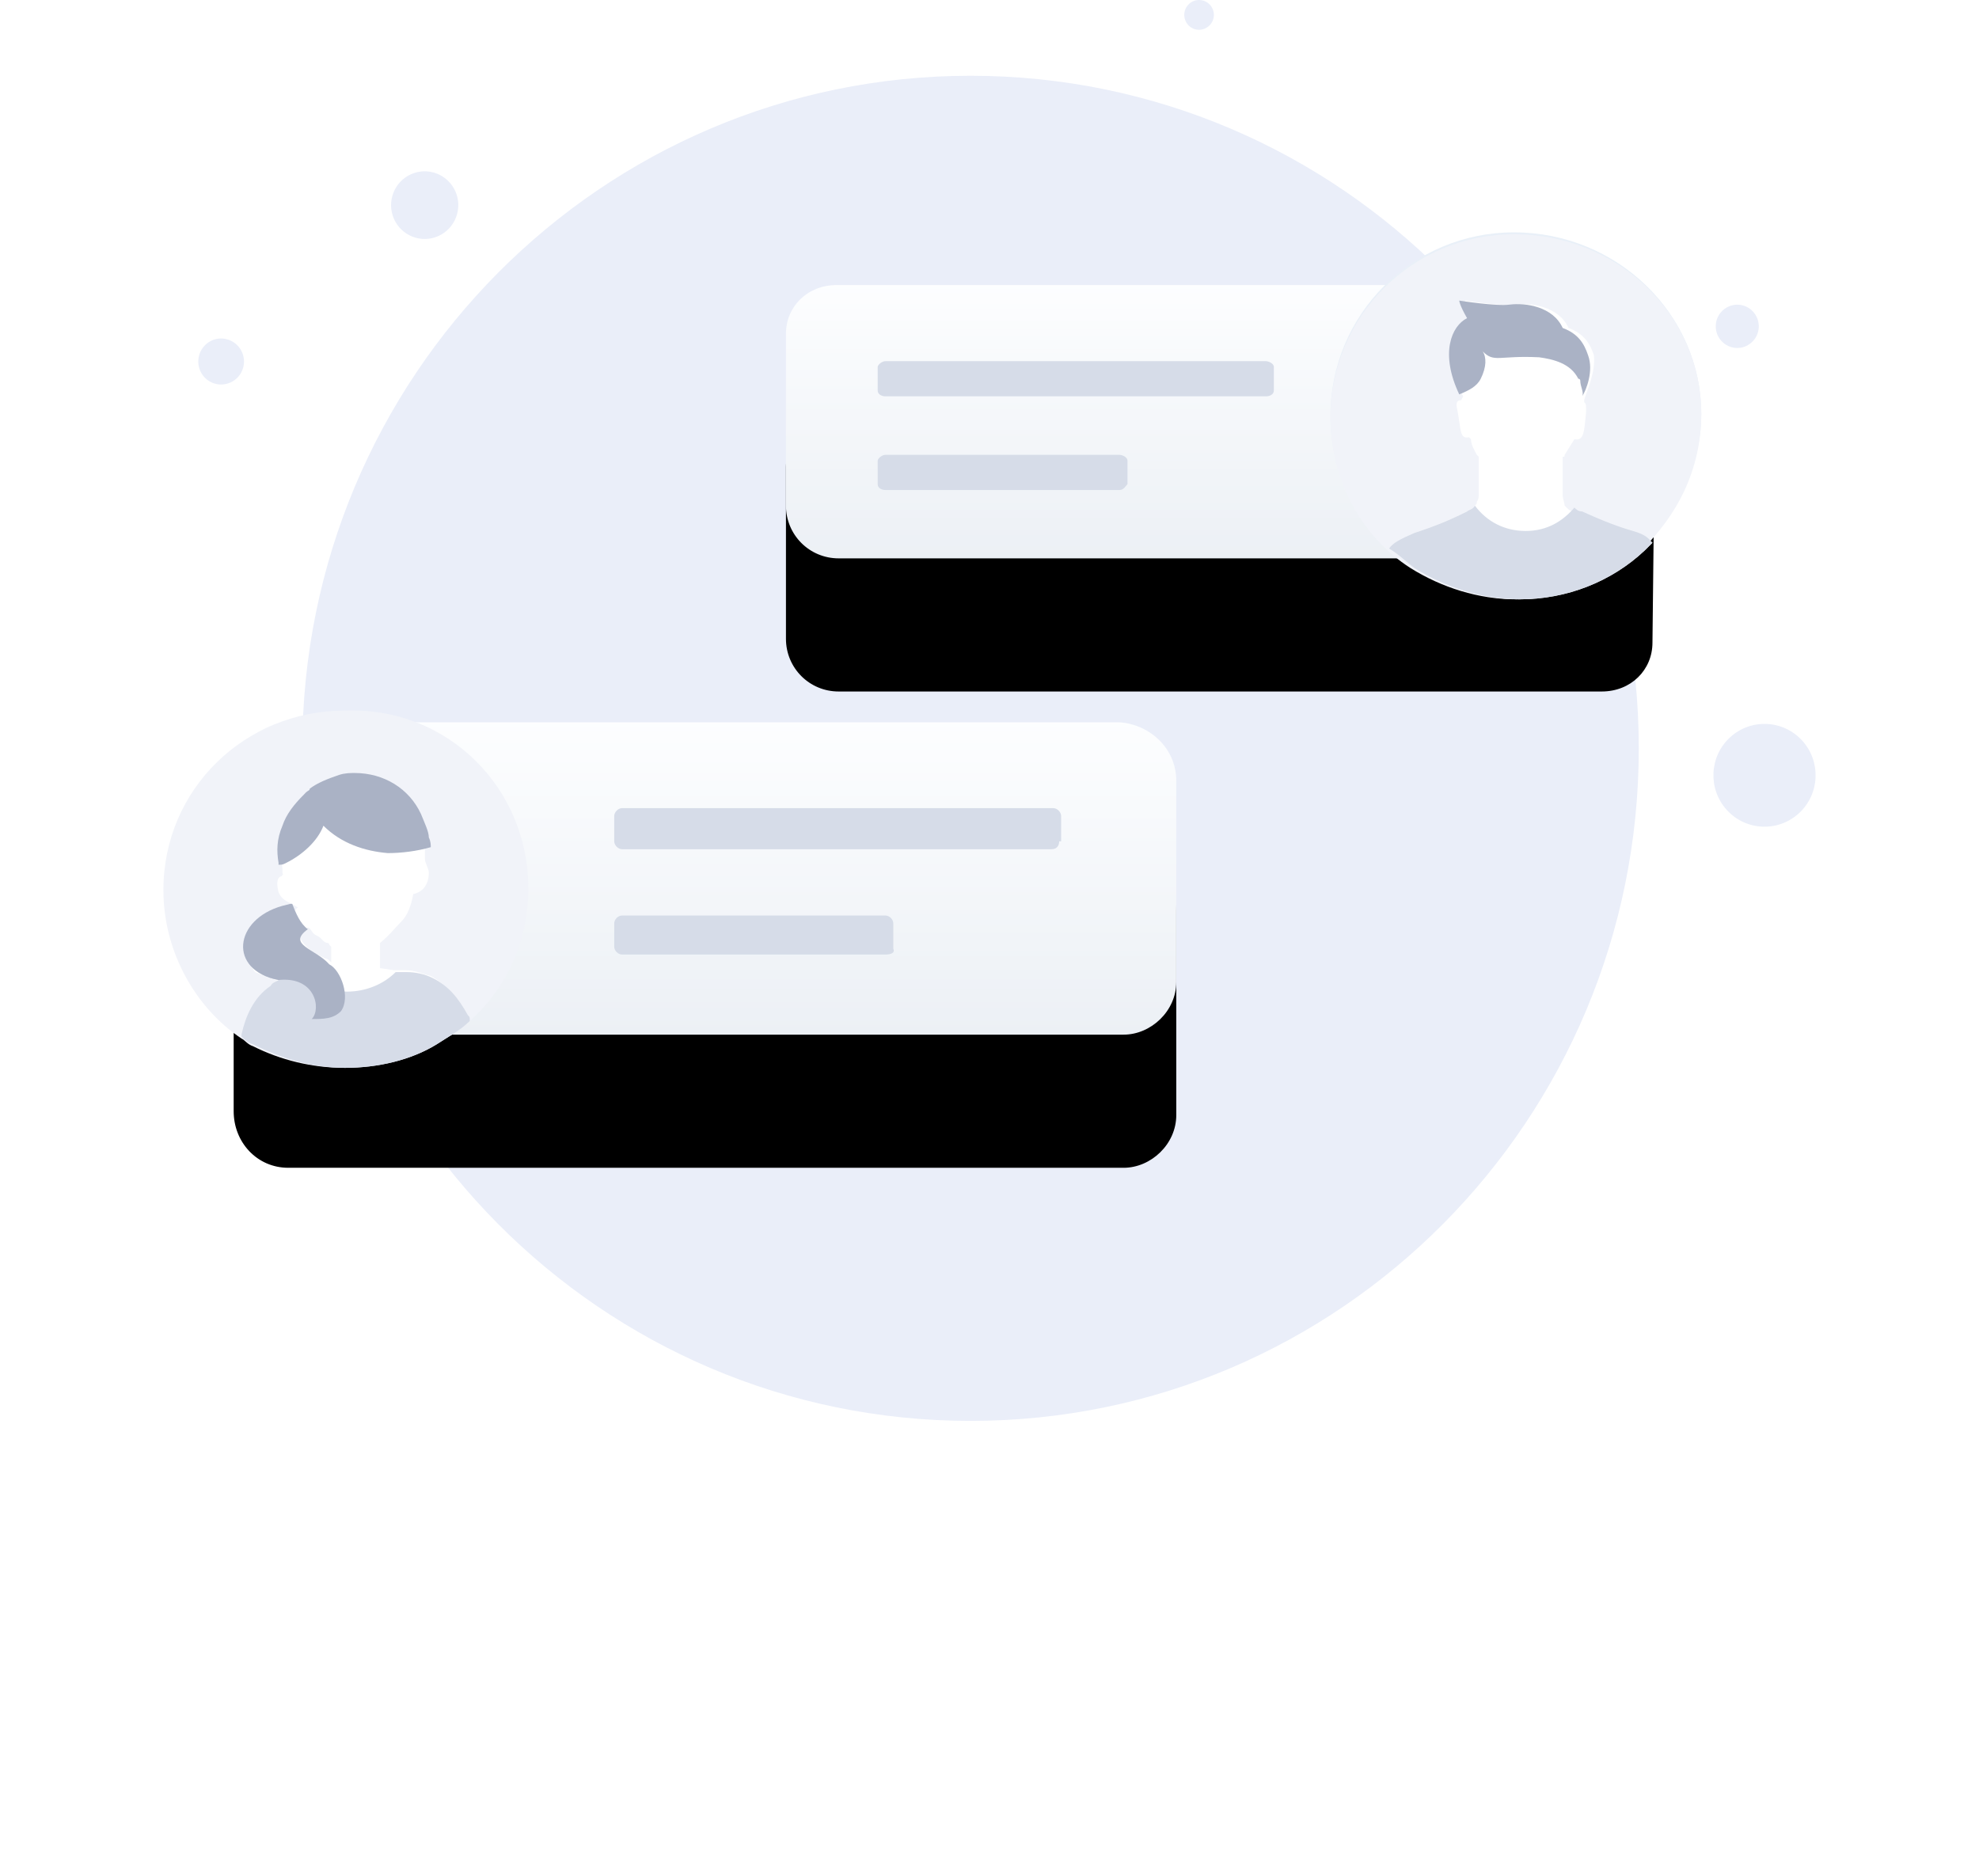 <?xml version="1.0" encoding="UTF-8"?>
<svg width="327px" height="310px" viewBox="0 0 327 310" version="1.1" xmlns="http://www.w3.org/2000/svg" xmlns:xlink="http://www.w3.org/1999/xlink">
    <title>products</title>
    <defs>
        <linearGradient x1="49.967%" y1="-2.316%" x2="49.967%" y2="101.081%" id="linearGradient-1">
            <stop stop-color="#FDFEFF" offset="0%"/>
            <stop stop-color="#ECF0F5" offset="99.64%"/>
        </linearGradient>
        <path d="M167.362,129.033 L167.362,162.257 C167.362,167.084 163.17,170.969 158.656,170.969 L20.639,170.969 C15.48,170.969 11.61,166.763 11.61,161.616 L11.61,128.713 C11.61,123.546 15.802,119.361 20.639,119.361 L158.011,119.361 C162.848,119.681 167.362,123.546 167.362,129.033 Z" id="path-2"/>
        <filter x="-49.4%" y="-106.6%" width="198.9%" height="398.4%" filterUnits="objectBoundingBox" id="filter-3">
            <feOffset dx="0" dy="22" in="SourceAlpha" result="shadowOffsetOuter1"/>
            <feGaussianBlur stdDeviation="22" in="shadowOffsetOuter1" result="shadowBlurOuter1"/>
            <feColorMatrix values="0 0 0 0 0.396   0 0 0 0 0.478   0 0 0 0 0.576  0 0 0 0.27 0" type="matrix" in="shadowBlurOuter1"/>
        </filter>
        <linearGradient x1="49.967%" y1="-2.316%" x2="49.967%" y2="101.081%" id="linearGradient-4">
            <stop stop-color="#FDFEFF" offset="0%"/>
            <stop stop-color="#ECF0F5" offset="99.64%"/>
        </linearGradient>
        <path d="M246.044,84.194 C246.044,88.7 242.497,92.265 237.66,92.265 L111.574,92.265 C106.737,92.265 102.867,88.38 102.867,83.553 L102.867,55.156 C102.867,50.65 106.414,47.105 111.251,47.105 L237.982,47.105 C242.497,47.105 246.367,50.65 246.367,55.156 L246.044,84.194 Z" id="path-5"/>
        <filter x="-53.7%" y="-121.8%" width="207.3%" height="441.0%" filterUnits="objectBoundingBox" id="filter-6">
            <feOffset dx="0" dy="22" in="SourceAlpha" result="shadowOffsetOuter1"/>
            <feGaussianBlur stdDeviation="22" in="shadowOffsetOuter1" result="shadowBlurOuter1"/>
            <feColorMatrix values="0 0 0 0 0.396   0 0 0 0 0.478   0 0 0 0 0.576  0 0 0 0.27 0" type="matrix" in="shadowBlurOuter1"/>
        </filter>
    </defs>
    <g id="products" stroke="none" stroke-width="1" fill="none" fill-rule="evenodd">
        <g id="Group-35" transform="translate(27, 0)" fill-rule="nonzero">
            <path d="M133.37,234.793 C194.35,234.793 243.784,185.047 243.784,123.666 C243.784,62.285 194.35,12.519 133.37,12.519 C72.39,12.519 22.955,62.285 22.955,123.666 C22.955,185.047 72.39,234.793 133.37,234.793 Z" id="Path" fill="#EAEEF9"/>
            <path d="M270.253,134.38 C273.695,131.216 273.935,125.849 270.79,122.385 C267.644,118.92 262.305,118.68 258.864,121.844 C255.422,125.008 255.182,130.375 258.327,133.84 C261.472,137.304 266.812,137.545 270.253,134.38 Z" id="Path" fill="#EAEEF9"/>
            <path d="M44.89,39.215 C47.807,38.253 49.402,35.109 48.455,32.165 C47.506,29.241 44.373,27.619 41.456,28.581 C38.539,29.542 36.944,32.686 37.891,35.63 C38.84,38.554 41.973,40.176 44.89,39.215 Z" id="Path" fill="#EAEEF9"/>
            <path d="M10.707,63.347 C12.691,62.706 13.776,60.563 13.131,58.56 C12.487,56.578 10.357,55.476 8.373,56.117 C6.389,56.778 5.303,58.921 5.948,60.923 C6.593,62.906 8.723,64.007 10.707,63.347 Z" id="Path" fill="#EAEEF9"/>
            <path d="M262.453,56.558 C263.903,55.236 264.005,52.973 262.679,51.511 C261.356,50.049 259.108,49.949 257.658,51.291 C256.209,52.612 256.107,54.875 257.432,56.337 C258.755,57.799 261.004,57.899 262.453,56.558 Z" id="Path" fill="#EAEEF9"/>
            <path d="M172.778,4.268 C173.775,3.367 173.845,1.805 172.934,0.804 C172.023,-0.197 170.476,-0.278 169.479,0.644 C168.484,1.565 168.413,3.107 169.324,4.128 C170.235,5.13 171.781,5.19 172.778,4.268 Z" id="Path" fill="#EAEEF9"/>
            <g id="Path">
                <use fill="black" fill-opacity="1" filter="url(#filter-3)" xlink:href="#path-2"/>
                <use fill="url(#linearGradient-1)" xlink:href="#path-2"/>
            </g>
            <path d="M148.015,139.027 C148.015,139.667 147.692,140.328 146.723,140.328 L75.781,140.328 C75.136,140.328 74.492,139.667 74.492,139.027 L74.492,134.841 C74.492,134.2 75.136,133.539 75.781,133.539 L147.048,133.539 C147.692,133.539 148.337,134.2 148.337,134.841 L148.337,139.027 L148.015,139.027 Z" id="Path" fill="#D6DCE8"/>
            <path d="M119.313,157.731 L75.781,157.731 C75.136,157.731 74.492,157.09 74.492,156.45 L74.492,152.584 C74.492,151.924 75.136,151.283 75.781,151.283 L119.313,151.283 C119.96,151.283 120.605,151.924 120.605,152.584 L120.605,156.77 C120.927,157.411 120.282,157.731 119.313,157.731 Z" id="Path" fill="#D6DCE8"/>
            <g id="Path">
                <use fill="black" fill-opacity="1" filter="url(#filter-6)" xlink:href="#path-5"/>
                <use fill="url(#linearGradient-4)" xlink:href="#path-5"/>
            </g>
            <path d="M182.195,65.489 L119.313,65.489 C118.669,65.489 118.024,65.169 118.024,64.508 L118.024,60.643 C118.024,60.323 118.669,59.682 119.313,59.682 L182.195,59.682 C182.518,59.682 183.487,60.002 183.487,60.643 L183.487,64.508 C183.487,65.169 182.84,65.489 182.195,65.489 Z" id="Path" fill="#D6DCE8"/>
            <path d="M158.011,80.97 L119.313,80.97 C118.669,80.97 118.024,80.649 118.024,80.009 L118.024,76.123 C118.024,75.803 118.669,75.162 119.313,75.162 L158.011,75.162 C158.333,75.162 159.3,75.483 159.3,76.123 L159.3,80.009 C158.978,80.329 158.656,80.97 158.011,80.97 Z" id="Path" fill="#D6DCE8"/>
            <path d="M254.107,68.393 C254.107,76.444 250.559,83.553 245.722,89.361 C245.4,89.681 244.755,90.322 244.433,90.643 C238.949,95.809 231.534,98.713 223.794,98.713 C217.668,98.713 211.539,96.771 206.38,93.546 C205.091,92.585 203.801,91.283 202.188,90.322 C196.706,85.155 192.836,77.425 192.836,68.714 C192.836,51.931 206.38,38.394 223.149,38.394 C240.241,38.394 254.107,51.931 254.107,68.393 Z" id="Path" fill="#E9F0F8"/>
            <path d="M254.107,68.393 C254.107,77.425 250.237,85.155 244.111,90.963 C238.627,96.13 231.211,99.034 223.472,99.034 C217.345,99.034 211.217,97.091 206.058,93.867 C197.996,88.7 192.836,79.348 192.836,69.034 C192.836,52.252 206.38,38.714 223.149,38.714 C240.241,38.714 254.107,51.931 254.107,68.393 Z" id="Path" fill="#F1F3F9"/>
            <path d="M246.044,89.681 C245.722,90.002 245.077,90.643 244.755,90.963 C239.274,96.13 231.856,99.034 224.118,99.034 C217.99,99.034 211.864,97.091 206.704,93.867 C205.413,92.906 204.124,91.604 202.512,90.643 C203.157,89.681 204.446,89.04 206.704,88.059 L207.671,87.739 C209.605,87.098 212.186,86.137 215.411,84.515 C215.734,84.194 216.378,84.194 216.701,83.553 C217.023,83.233 217.023,83.233 217.023,82.892 C217.345,82.572 217.345,81.931 217.345,81.611 L217.345,75.483 C217.023,75.162 217.023,75.162 217.023,75.162 C216.701,74.521 216.056,73.54 216.056,72.579 L215.734,72.258 C214.12,72.579 214.442,70.977 213.798,67.732 C213.475,66.451 213.798,66.13 214.442,66.13 L214.767,65.489 C213.475,62.906 213.153,60.643 213.153,58.7 C213.153,55.476 214.442,53.554 216.378,52.572 C215.089,50.329 215.089,49.668 215.089,49.668 C215.089,49.668 221.215,50.65 223.472,50.329 C226.052,50.009 230.567,50.65 232.178,54.194 C234.759,55.156 235.726,56.778 236.371,58.7 C236.693,61.604 235.081,64.828 234.759,66.13 L234.759,66.451 C235.081,66.771 235.081,66.771 235.081,68.073 C234.759,71.297 234.759,72.899 233.147,72.579 L231.534,75.162 C231.534,75.483 231.534,75.483 231.211,75.483 C231.211,75.803 231.211,77.105 231.211,81.931 C231.211,82.252 231.534,83.233 231.534,83.553 C231.856,83.874 231.856,83.874 231.856,83.874 C232.178,84.194 232.501,84.515 233.147,84.515 C236.693,86.137 239.274,87.098 241.53,87.739 C243.788,88.7 245.077,89.04 246.044,89.681 Z" id="Path" fill="#FFFFFF"/>
            <path d="M246.044,89.681 C245.722,90.002 245.077,90.643 244.755,90.963 C239.274,96.13 231.856,99.034 224.118,99.034 C217.99,99.034 211.864,97.091 206.704,93.867 C205.413,92.906 204.124,91.604 202.512,90.643 C203.157,89.681 204.446,89.04 206.704,88.059 L207.671,87.739 C209.605,87.098 212.186,86.137 215.411,84.515 C215.734,84.194 216.378,84.194 216.701,83.553 C218.635,86.137 221.538,87.739 225.085,87.739 C228.633,87.739 231.211,86.137 233.147,83.874 C233.47,84.194 233.792,84.515 234.437,84.515 C237.984,86.137 240.563,87.098 242.821,87.739 C245.077,88.38 245.4,89.04 246.044,89.681 Z" id="Path" fill="#D6DCE8"/>
            <path d="M234.437,65.489 C234.759,64.828 234.114,63.867 234.114,62.906 C234.114,62.586 233.79,62.586 233.79,62.586 C232.501,60.002 229.6,59.361 227.341,59.041 C220.571,58.7 219.924,60.002 217.99,58.06 C218.635,59.041 218.635,60.643 217.668,62.586 C217.023,63.867 215.734,64.508 214.12,65.169 C210.895,58.38 212.831,53.874 215.409,52.572 C214.12,50.329 214.12,49.668 214.12,49.668 C214.12,49.668 220.248,50.65 222.505,50.329 C225.085,50.009 229.6,50.65 231.211,54.194 C233.79,55.156 234.759,56.778 235.404,58.7 C236.371,61.284 235.081,64.508 234.437,65.489 Z" id="Path" fill="#AAB2C5"/>
            <path d="M60.301,146.777 C60.301,155.488 56.756,163.219 50.628,168.706 C49.016,170.328 47.08,171.289 45.146,172.571 C40.954,175.154 35.472,176.456 29.991,176.456 C24.507,176.456 19.348,175.154 14.833,172.891 C13.866,172.571 13.544,171.93 12.899,171.61 C5.159,166.443 0,157.09 0,147.097 C0,130.315 13.544,117.418 29.991,117.418 C47.08,116.777 60.301,130.315 60.301,146.777 Z" id="Path" fill="#F1F3F9"/>
            <path d="M23.862,153.225 C24.509,153.546 24.509,154.187 25.154,154.507 C25.798,154.827 25.798,154.827 26.443,155.488 C26.765,155.809 27.088,155.809 27.088,155.809 C27.088,155.809 27.41,155.809 27.41,156.129 L27.732,156.45 L27.732,159.033 C27.732,159.033 27.732,159.033 27.41,158.713 C27.088,158.392 26.765,158.392 26.765,158.392 C26.121,158.052 26.121,158.052 25.476,157.731 C25.154,157.731 25.154,157.411 24.831,157.411 C23.54,156.45 22.573,155.488 22.573,154.507 C22.573,154.507 23.218,153.866 23.862,153.225 Z M49.661,167.424 C48.371,164.841 47.082,162.898 44.179,161.276 C42.89,160.956 41.598,160.315 39.987,160.315 C39.342,160.315 39.02,160.315 38.697,160.315 C38.375,160.315 38.053,160.315 38.053,160.315 C36.117,159.994 35.794,159.994 35.794,159.994 L35.794,155.809 C37.084,154.827 38.375,153.225 39.342,152.244 C40.309,151.283 40.954,149.681 41.276,147.738 C42.89,147.418 43.857,146.116 43.857,144.193 C43.857,143.553 43.212,142.571 43.212,141.93 C43.212,141.61 43.212,141.29 43.212,140.969 C43.212,140.649 43.212,140.649 43.212,140.328 C43.212,139.988 43.212,139.988 43.212,139.667 C42.89,138.386 42.567,137.084 41.921,135.802 C39.664,131.937 35.794,129.033 30.958,129.033 C29.991,129.033 29.024,129.354 28.377,129.354 C27.41,129.354 25.798,129.995 24.509,131.296 C24.187,131.617 23.862,131.617 23.862,131.937 L23.54,132.258 C22.251,133.86 20.961,135.482 19.994,137.424 C19.348,139.347 19.348,141.29 19.672,143.553 C19.672,143.553 19.672,143.553 19.672,143.873 L19.672,144.193 C19.672,144.514 19.994,144.514 19.672,144.514 C19.672,144.834 19.348,144.834 19.348,144.834 C18.703,145.155 18.703,146.116 19.025,147.418 C19.672,149.02 20.961,149.02 22.251,150.001 C22.251,150.001 21.928,150.001 21.928,150.321 L20.639,150.642 C14.511,152.244 12.577,157.411 15.157,160.635 C16.124,160.956 17.736,161.937 19.994,162.257 C19.348,162.257 18.703,162.578 18.703,162.898 C16.124,164.841 14.511,168.065 13.866,170.969 C13.866,171.289 13.866,171.289 13.866,171.289 C14.511,171.61 15.157,172.25 15.802,172.571 L44.824,171.93 C46.76,170.969 47.404,169.987 49.016,168.706 C49.016,168.065 49.983,167.745 49.661,167.424 Z" id="Shape" fill="#FFFFFF"/>
            <path d="M50.628,168.706 C49.016,170.328 47.08,171.289 45.146,172.571 C40.954,175.154 35.472,176.456 29.991,176.456 C24.507,176.456 19.348,174.834 14.833,172.571 C13.866,172.25 13.544,171.93 12.899,171.289 C12.899,170.969 12.899,170.969 12.899,170.969 C13.544,168.065 14.833,164.841 17.736,162.898 C18.058,162.257 18.703,162.257 19.025,161.937 C16.769,161.616 15.478,160.635 14.188,159.353 L21.284,159.353 C23.218,161.937 26.765,163.859 30.313,163.859 C33.536,163.859 36.439,162.578 38.373,160.635 C38.697,160.635 39.02,160.635 39.02,160.635 C39.664,160.635 39.664,160.635 40.309,160.635 C41.598,160.635 43.212,160.956 44.501,161.616 C47.08,162.898 48.694,164.841 50.305,167.745 C50.628,168.065 50.628,168.065 50.628,168.706 Z" id="Path" fill="#D6DCE8"/>
            <path d="M44.179,139.988 C41.921,140.649 39.342,140.969 37.084,140.969 C33.214,140.649 29.344,139.347 26.443,136.443 C25.474,139.027 22.895,141.29 20.315,142.571 C19.67,142.892 19.67,142.892 19.025,142.892 C19.025,142.892 19.025,142.892 19.025,142.571 C18.703,140.649 18.703,138.706 19.67,136.443 C20.315,134.521 21.606,132.898 23.218,131.296 L23.54,130.956 C23.862,130.635 24.185,130.635 24.185,130.315 C25.474,129.354 27.088,128.713 29.022,128.052 C29.989,127.732 30.958,127.732 31.602,127.732 C36.439,127.732 40.631,130.315 42.565,134.521 C43.21,136.123 43.857,137.424 43.857,138.386 C44.179,139.027 44.179,139.667 44.179,139.988 Z" id="Path" fill="#AAB2C5"/>
            <path d="M29.346,167.084 C28.055,168.385 26.443,168.385 24.509,168.385 C26.121,166.763 25.154,161.296 19.025,161.937 C10.643,160.315 11.61,151.924 19.672,149.681 L20.961,149.36 L21.284,149.36 C21.928,150.962 22.573,152.584 23.864,153.546 C20.317,156.129 25.154,156.77 27.41,159.353 C29.346,160.315 30.958,164.841 29.346,167.084 Z" id="Path" fill="#AAB2C5"/>
        </g>
    </g>
</svg>